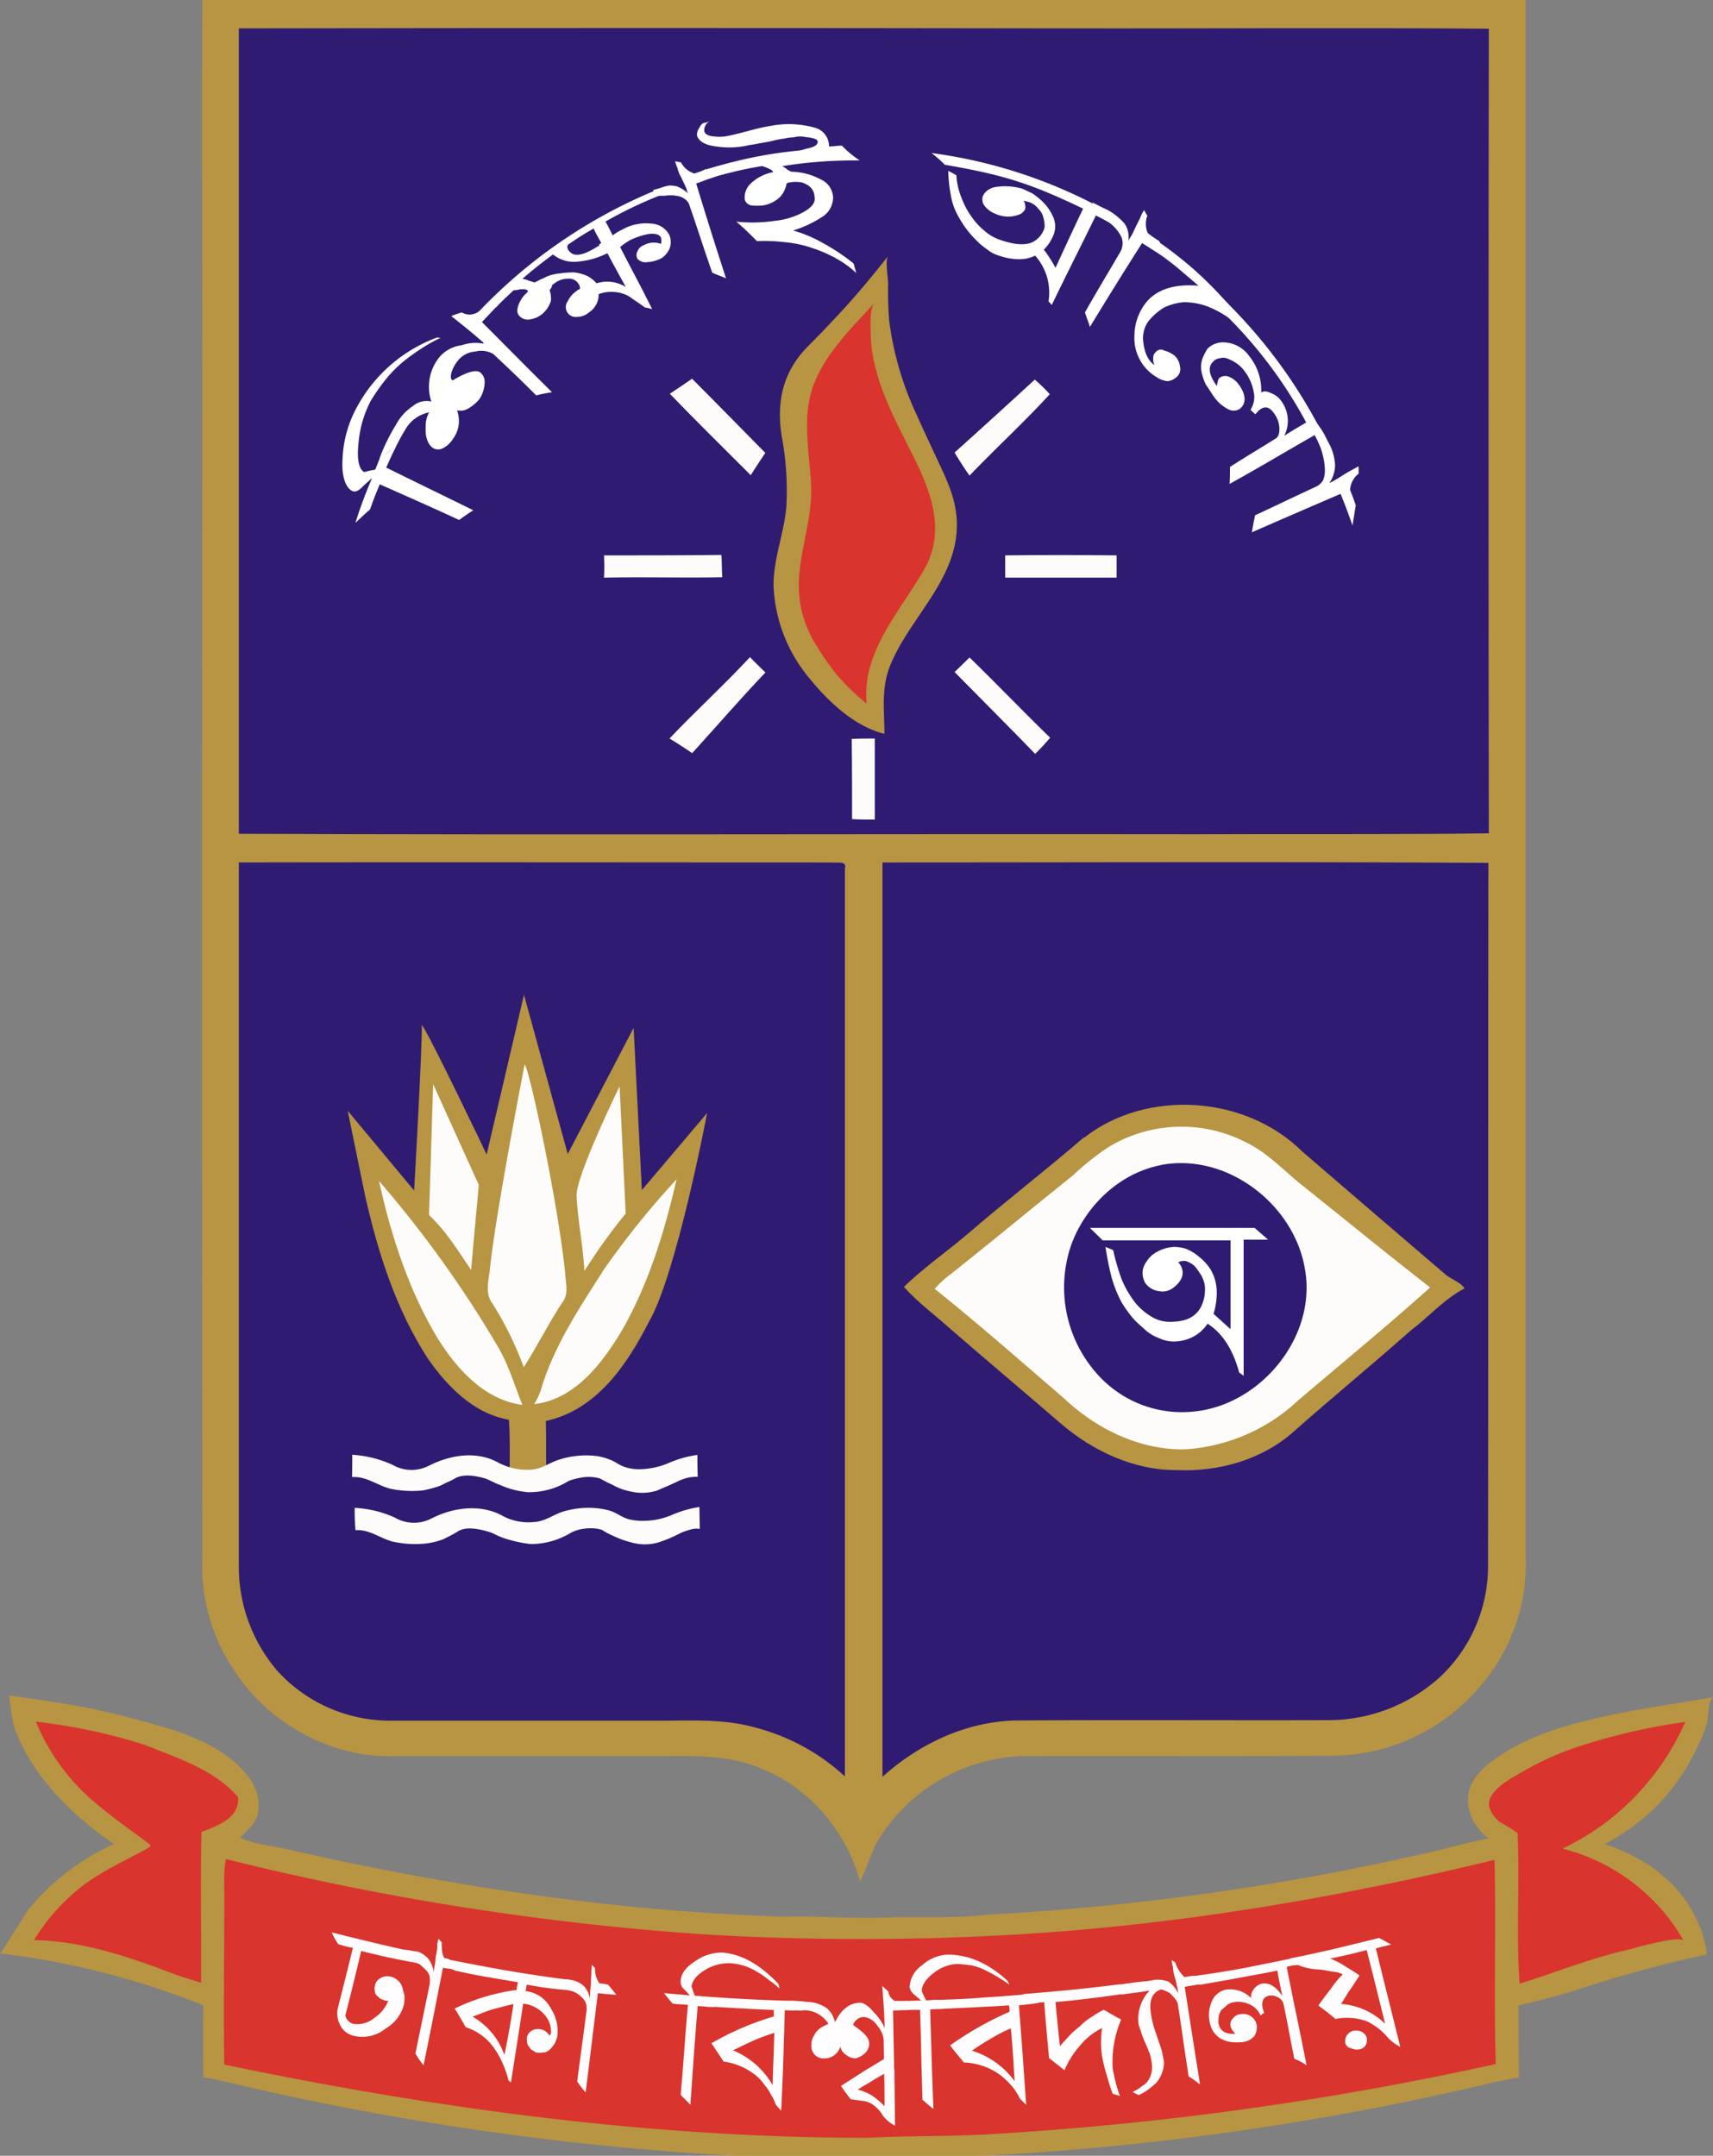 <svg xmlns="http://www.w3.org/2000/svg" width="238.425" height="300"><rect width="100%" height="100%" fill="#808080" stroke="none"/><defs id="defs4"><style id="style2">.cls-1{fill:#b79542}.cls-2{fill:#2f1b72}.cls-3{fill:#fdfcfb}.cls-4{fill:#d9342d}.cls-5{fill:#fff}.cls-6{fill:#fffdfd}</style></defs><path d="M28.171 0h184.18v216.377a25.93 25.93 0 0 1-6.03 17.92 27.178 27.178 0 0 1-21.427 10.04c-14.32.11-28.69 0-43.01.059a24.63 24.63 0 0 0-19.788 11.89c-.9 1.81-1.52 3.72-2.37 5.53-1.97-6.88-6.879-12.91-13.588-15.62-4.247-1.919-9.13-1.86-13.7-1.8H54.721c-8.876.204-17.47-4.68-22.21-12.069a25.768 25.768 0 0 1-4.34-15.39q-.093-83.469 0-166.99c0-16.688-.11-33.318 0-49.947z" class="cls-1" id="path3204" style="fill:#b79542;stroke-width:.849"></path><path d="M33.242 3.95q57.175-.094 114.444 0c19.848.05 39.637-.12 59.536.05q-.085 55.995 0 111.964c-13.589.17-27.229.06-40.869.119-44.376-.06-88.684.11-133.111-.06z" class="cls-2" id="path3206" style="fill:#2f1b72;stroke-width:.849"></path><path d="M171.653 49.667c1.18.56 2.361 1.02 3.49 1.699a14.15 14.15 0 0 1 1.351 2.99c.459 1.24-.56 2.31-1.52 2.76 1.24-1.911-.39-3.66-1.24-5.41-.68.06-1.35.11-2.03.11 0-.67 0-1.41-.051-2.14z" class="cls-2" id="path3226" style="fill:#2f1b72;stroke-width:.849"></path><path d="M93.228 54.797c1.02-.68 2.03-1.35 3.1-2.09 3.397 3.398 6.795 6.88 10.192 10.32-.68 1.02-1.36 2.03-2.03 3.1-3.762-3.771-7.593-7.525-11.262-11.33z" class="cls-3" id="path3228" style="fill:#fdfcfb;stroke-width:.849"></path><path d="M144.025 52.827a22.532 22.532 0 0 1 2.09 2.03c-3.56 3.89-7.5 7.499-11.169 11.33-.73-1.02-1.41-2.09-2.08-3.211q5.656-5.087 11.16-10.15z" class="cls-3" id="path3230" style="fill:#fdfcfb;stroke-width:.849"></path><path d="M84.064 77.287c5.41 0 10.94 0 16.35-.06.059 1.011.059 2.03.11 3.1-5.461.11-10.93-.06-16.46.06a26.957 26.957 0 0 0 0-3.1z" class="cls-3" id="path3234" style="fill:#fdfcfb;stroke-width:.849"></path><path d="M139.906 77.287c5.19-.06 10.32-.06 15.508 0v3.1h-15.508z" class="cls-3" id="path3236" style="fill:#fdfcfb;stroke-width:.849"></path><path d="M104.388 91.445c.68.73 1.41 1.41 2.149 2.14-3.5 3.66-6.795 7.5-10.192 11.22-1.01-.68-2.03-1.351-3.16-2.03 3.619-3.831 7.602-7.44 11.203-11.33z" class="cls-3" id="path3238" style="fill:#fdfcfb;stroke-width:.849"></path><path d="M132.865 93.525c.671-.67 1.41-1.35 2.081-2.03 3.78 3.67 7.44 7.5 11.22 11.169-.672.79-1.351 1.52-2.081 2.25-3.729-3.847-7.5-7.61-11.22-11.389z" class="cls-3" id="path3240" style="fill:#fdfcfb;stroke-width:.849"></path><path d="M118.546 102.834c1.07-.06 2.14-.06 3.21-.06v11.28c-1.07 0-2.14 0-3.159-.06 0-3.72 0-7.44-.051-11.16z" class="cls-3" id="path3242" style="fill:#fdfcfb;stroke-width:.849"></path><path d="M33.242 120.024c27.568-.051 55.086 0 82.654 0 .62.11 2.03-.28 1.699.85v126.333a29.19 29.19 0 0 0-12.46-6.794c-4.739-1.35-9.758-.9-14.659-.96H54.22a21.233 21.233 0 0 1-15.56-6.87 22.218 22.218 0 0 1-5.418-14.66z" class="cls-2" id="path3244" style="fill:#2f1b72;stroke-width:.849"></path><path d="M122.826 120.024c28.079 0 56.267-.11 84.336.06-.05 32.587 0 65.226-.05 97.814a21.114 21.114 0 0 1-6.65 15.448 23.118 23.118 0 0 1-15.11 6.03c-14.659.052-29.377-.059-44.036.052-6.88.17-13.42 3.27-18.49 7.839V120.024z" class="cls-2" id="path3246" style="fill:#2f1b72;stroke-width:.849"></path><path d="m72.93 138.437 6.09 22.158 9.172-17.555 1.146 22.574 9.08-10.718s-4.247 22.464-8.12 29.097c-3.04 5.946-7.27 12.23-14.32 13.75.06 2.37 0 4.63.06 6.99-1.698 0-3.397.06-5.096 0 0-2.42.06-4.73-.11-7.16-4.9-.848-8.57-4.62-11.27-8.492-4.46-6.88-6.94-14.71-8.74-22.66l-2.429-11.847 9.25 11.108s1.12-19.678 1.07-23.058c1.18 1.58 9.02 18.039 9.02 18.039z" class="cls-1" id="path3248" style="fill:#b79542;stroke-width:.849"></path><path d="M73.023 148.102c.765 1.087 4.62 19.22 5.64 29.029.05 1.359.56 2.939-.4 4.12-1.919 2.93-3.49 6.089-5.359 9.019a46.941 46.941 0 0 0-4.39-8.91c-1.02-1.35-.51-3.15-.34-4.62.756-7.61 4.85-28.638 4.85-28.638z" class="cls-3" id="path3250" style="fill:#fdfcfb;stroke-width:.849"></path><path d="m60.284 150.87 6.361 14.031s-.739 7.89-1.07 11.84c-1.81-2.65-3.5-5.47-5.869-7.644.034-.34.578-18.226.578-18.226z" class="cls-3" id="path3252" style="fill:#fdfcfb;stroke-width:.849"></path><path d="m86.238 151.176.85 17.708a79.053 79.053 0 0 0-5.75 8c-.17-3.49-.909-6.879-1.079-10.37-.28-2.513 5.98-15.338 5.98-15.338z" class="cls-3" id="path3254" style="fill:#fdfcfb;stroke-width:.849"></path><path d="M150.845 158.361c8.74-6.879 22.55-5.945 30.448 1.92 6.59 5.69 13.19 11.33 19.788 16.986.85.79 2.14 1.079 2.76 2.03-2.819 1.47-4.96 3.949-7.499 5.868-5.47 4.85-11.109 9.47-16.578 14.32-4.34 3.72-10.26 5.35-15.95 5.096-5.945.05-11.729-2.65-16.18-6.49-5.095-4.39-10.318-8.79-15.448-13.24-2.14-1.92-4.45-3.61-6.37-5.758 2.7-2.65 5.81-4.79 8.74-7.27 5.35-4.62 10.938-8.91 16.29-13.53z" class="cls-1" id="path3256" style="fill:#b79542;stroke-width:.849"></path><path d="M154.225 159.67a19.585 19.585 0 0 1 19.118-.74c3.1 1.47 5.41 4.06 8.06 6.15 5.86 4.68 11.729 9.47 17.649 14.09-6.039 5.418-12.239 10.488-18.38 15.729a25.3 25.3 0 0 1-15.788 6.794c-6.31.11-12.349-2.88-16.859-7.16-5.945-5.096-11.78-10.26-17.928-15.168a12.969 12.969 0 0 1 2.2-2.03c5.749-4.56 11.329-9.19 17.028-13.75a36.936 36.936 0 0 1 4.9-3.916z" class="cls-3" id="path3258" style="fill:#fdfcfb;stroke-width:.849"></path><path d="M161.504 162.14c9.19-1.808 18.6 5.41 20.12 14.439 1.698 9.342-6.03 18.889-15.39 19.848a15.763 15.763 0 0 1-13.079-4.739 18.073 18.073 0 0 1-4.06-18.43c1.98-5.46 6.71-9.97 12.409-11.1z" class="cls-2" id="path3260" style="fill:#2f1b72;stroke-width:.849"></path><path d="M94.188 164.052c-1.699 7.389-3.95 14.778-7.78 21.368-2.76 4.51-6.48 9.343-12.068 9.98a8.867 8.867 0 0 0 .96-2.03c1.808-6.09 5.367-11.39 8.764-16.715a116.678 116.678 0 0 1 10.192-12.629z" class="cls-3" id="path3262" style="fill:#fdfcfb;stroke-width:.849"></path><path d="M52.75 164.34a156.552 156.552 0 0 1 16.409 22.83c1.58 2.59 2.42 5.529 3.55 8.34-5.36-.73-9.13-5.01-11.84-9.342-4-6.659-6.429-14.21-8.119-21.819z" class="cls-3" id="path3264" style="fill:#fdfcfb;stroke-width:.849"></path><path d="M49.37 209.838a15.38 15.38 0 0 1 5.58 1.35 5.291 5.291 0 0 0 5.02.17c2.93-1.52 6.59-2.09 9.69-.569a7.644 7.644 0 0 0 4.68 1.02c1.41-.06 2.599-.96 3.89-1.41a12.323 12.323 0 0 1 4.849-.51 9.495 9.495 0 0 1 1.979.399c1.01.39 1.29.73 2.25 1.07a7.516 7.516 0 0 0 2.37.28 10.005 10.005 0 0 0 3.78-.79 15.364 15.364 0 0 1 3.89-1.13c0 .96.05 2.03.05 3.05a2.87 2.87 0 0 0-1.35.11 8.408 8.408 0 0 0-1.3.45 19.84 19.84 0 0 1-3.04 1.3 6.743 6.743 0 0 1-3.72.05 13.69 13.69 0 0 1-2.548-.9 11.228 11.228 0 0 1-1.699-.9 5.869 5.869 0 0 0-2.14-.17 5.673 5.673 0 0 0-2.09.561 10.701 10.701 0 0 1-5.638 1.605 18.243 18.243 0 0 1-3.814-.85c-1.24-.45-1.18-.62-2.2-.9-.849-.229-2.76-.79-4.06-.059a9.759 9.759 0 0 1-1.07.62l-1.01.51a10.268 10.268 0 0 1-2.599.62 14.192 14.192 0 0 1-3.89-.17c-2.03-.28-3.61-1.86-5.75-1.699a30.303 30.303 0 0 1-.11-3.108z" class="cls-3" id="path3270" style="fill:#fdfcfb;stroke-width:.849"></path><path d="M1.3 235.945s8.569 1.206 11.278 1.8c3.627.79 7.236 1.7 10.778 2.778 4.17 1.308 8.57 3.185 11.253 6.795a6.557 6.557 0 0 1 1.368 4.569c-.213 1.928-1.436 2.607-2.548 3.856 1.817.849 4.246 1.087 6.234 1.537q3.21.722 6.42 1.418 6.43 1.376 12.91 2.548c8.629 1.563 17.309 2.845 26.03 3.788q12.027 1.3 24.13 1.699c4.68-.11 9.418.28 14.098.11 4.68-.17 9.47.17 14.2-.39a359.817 359.817 0 0 0 59.537-8.23c3.499-.73 6.88-1.75 10.43-2.43-.68.137-2.04-1.86-2.336-2.377a5.945 5.945 0 0 1-.722-3.635c.348-2.472 2.548-4.247 4.535-5.538 4.298-2.845 9.13-4.17 14.099-5.308 4.968-1.138 10.302-1.835 15.431-2.752-.849.85-.535 2.76-.9 3.83a30.575 30.575 0 0 1-6.149 10.481 29.377 29.377 0 0 1-8.06 6.149c2.03.62 9.47 3.21 12.8 10.43a15.126 15.126 0 0 1 1.46 4.908 177.573 177.573 0 0 0-18.379 5.011c-1.63.57-6.14 1.699-7.83 2.09 0 3.329 0 6.71.05 10.03-2.36.34-4.62.96-6.93 1.47A394.553 394.553 0 0 1 137.001 300h-34.753a400.142 400.142 0 0 1-71.69-10.506c-.739-.17-1.529-.28-2.26-.4-.05-3.32-.05-6.7 0-10.03a110.987 110.987 0 0 0-18.888-5.698c-3.261-.671-6.48-1.18-9.41-1.52.144 0 3.686-5.784 4.153-6.345a32.843 32.843 0 0 1 11.687-8.875c-5.793-4-11.653-9.665-13.92-16.502a31.11 31.11 0 0 1-.62-4.179z" class="cls-1" id="path3272" style="fill:#b79542;stroke-width:.849"></path><path d="M5.002 239.597a78.985 78.985 0 0 1 15.288 3.27c4.56 1.86 9.52 3.397 12.85 7.22.23 2.93-2.87 4-5.096 4.849-.17 6.99 0 13.92-.06 20.97a55.96 55.96 0 0 1-5.945-2.03c-5.58-2.03-11.33-3.78-17.3-3.89a28.299 28.299 0 0 1 6.871-7.644c3.78-2.82 9.53-5.096 9.342-5.52-.186-.425-6.71-4.63-9.979-8.07a28.995 28.995 0 0 1-5.97-9.155z" class="cls-4" id="path3274" style="fill:#d9342d;stroke-width:.849"></path><path d="M220.19 242.901a84.684 84.684 0 0 1 14.38-3.27 35.543 35.543 0 0 1-6.26 9.589 34.312 34.312 0 0 1-10.769 8 .051.051 0 0 1 .051.06h-.051a26.965 26.965 0 0 1 10.6 5.41 26.651 26.651 0 0 1 6.2 7.389c-.468-.85-7.245 1.138-8.154 1.35-5.036 1.164-9.759 3.109-14.676 4.62-.51-6.93.05-13.979-.289-20.969a25.088 25.088 0 0 0-2.267-1.393 4.043 4.043 0 0 1-1.7-2.344c-.28-2.25 3.339-4 4.884-4.917a41.132 41.132 0 0 1 8.052-3.525z" class="cls-4" id="path3276" style="fill:#d9342d;stroke-width:.849"></path><path d="M31.212 264.805c.06-2.03-.17-4.06.23-6.09a383.325 383.325 0 0 0 65.846 10.43 366.594 366.594 0 0 0 44.478.05c22.388-1.35 44.487-5.095 66.246-10.37.23 9.47-.11 18.94.17 28.41a446.072 446.072 0 0 1-71.257 9.81c-5.419.288-10.77.17-16.188.458-30.1 0-60.097-4.06-89.525-10.192-.11-7.516 0-15.015 0-22.506z" class="cls-4" id="path3278" style="fill:#d9342d;stroke-width:.849"></path><path d="M133.986 285.095a19.755 19.755 0 0 1 4.799-2.99 53.396 53.396 0 0 1 .17 6.71c-1.3-1.631-3.16-2.65-4.969-3.72z" class="cls-4" id="path3288" style="fill:#d9342d;stroke-width:.849"></path><path d="M100.447 284.305c1.58-.62 3.16-2.14 4.9-1.75.12 2.03-.05 4.179.12 6.209-1.58-1.529-3.33-3.05-5.02-4.46z" class="cls-4" id="path3290" style="fill:#d9342d;stroke-width:.849"></path><path d="M112.507 48.147c1.3-1.3 2.65-2.71 4.01-4.17 2.649-2.82 5.01-5.699 7.1-8.349-.45.57 0 3.05 0 3.814a48.928 48.928 0 0 0 .152 5.231 43.824 43.824 0 0 0 3.899 13.224c.917 2.08 1.902 4.136 2.862 6.209 1.333 2.879 2.548 5.333 2.65 8.569.195 7.805-6.32 12.977-9.164 19.653-1.41 3.312-.935 6.336-.91 9.792-4.246-1.027-7.974-4.628-10.633-7.958a21.31 21.31 0 0 1-4.807-12.74c0-3.753 1.478-7.244 1.784-10.938a40.767 40.767 0 0 0-.654-9.801c-.747-4.841.17-8.994 3.711-12.536z" class="cls-1" id="path3224" style="fill:#b79542;stroke-width:.849"></path><path d="m113.238 53.566.187-.467c1.758-4.247 5.231-7.576 8.272-10.931-.671.747-.518 3.202-.51 4.128a20.562 20.562 0 0 0 .637 4.773c1.206 4.892 3.797 9.257 5.945 13.767 2.15 4.51 3.585 9.538.969 14.209-3.287 5.869-8.85 11.627-8.111 18.88a31.9 31.9 0 0 1-4.34-4.247 38.915 38.915 0 0 1-2.548-3.669 15.619 15.619 0 0 1-2.548-9.079c.161-4.569 1.936-8.934 1.699-13.53-.238-4.594-1.317-9.325.348-13.834z" class="cls-4" id="path3224-2" style="fill:#d9342d;stroke-width:.849"></path><path d="M49.03 202.449a16 16 0 0 1 5.58 1.384 5.266 5.266 0 0 0 5.02.17c2.99-1.52 6.599-2.14 9.64-.51a8.536 8.536 0 0 0 4.738 1.02c1.461-.11 2.548-1.02 3.89-1.41a12.213 12.213 0 0 1 4.841-.51 7.27 7.27 0 0 1 1.92.45c1.019.34 1.3.74 2.2 1.07a6.005 6.005 0 0 0 2.369.34 10.76 10.76 0 0 0 3.83-.85 14.77 14.77 0 0 1 4.01-1.129c0 1.011 0 2.03.05 3.04a5.877 5.877 0 0 0-1.35.12 7.576 7.576 0 0 0-1.3.45c-1.01.5-2.37 1.07-3.04 1.35a6.947 6.947 0 0 1-3.72.11 8.493 8.493 0 0 1-2.548-.96c-.79-.33-1.3-.67-1.699-.848a5.758 5.758 0 0 0-2.14-.17 9.877 9.877 0 0 0-2.149.51 10.362 10.362 0 0 1-5.69 1.58 11.984 11.984 0 0 1-3.78-.96c-1.18-.45-1.18-.57-2.2-.96-.849-.23-2.76-.73-4.059-.06a9.274 9.274 0 0 1-1.121.57c-.06 0-.569.28-1.02.5a15.228 15.228 0 0 1-2.547.68 15.135 15.135 0 0 1-4.009-.17c-2.03-.34-3.6-1.86-5.75-1.699.034-1.078.034-2.097.034-3.108z" class="cls-3" id="path3270-2" style="fill:#fdfcfb;stroke-width:.849"></path><path id="path39" d="M176.494 172.51h-3.397v18.949l-.62-.459c-.85-3.1-2.25-5.41-4.4-6.794a5.453 5.453 0 0 1-1.97 1.8 5.886 5.886 0 0 1-2.88.68 4.765 4.765 0 0 1-1.86-.45 5.945 5.945 0 0 1-1.859-1.07c-.56-.51-1.18-1.02-1.8-1.7a18.048 18.048 0 0 1-1.58-2.199 17.36 17.36 0 0 1-1.41-3.499 42.465 42.465 0 0 1-.85-4.247l1.07.45a30.753 30.753 0 0 0 1.181 4.06 14.107 14.107 0 0 0 1.81 3.151 8.374 8.374 0 0 0 2.31 2.03 4.824 4.824 0 0 0 2.547.739c2.149 0 3.44-.57 4.247-1.86a5.164 5.164 0 0 0 .68-2.65 2.854 2.854 0 0 0-.111-.96 4.026 4.026 0 0 0-.68-1.41 6.25 6.25 0 0 0-.73-.96 3.72 3.72 0 0 0-1.13-.62 1.826 1.826 0 0 0-1.07.17 2.183 2.183 0 0 1 .62 1.41 2.021 2.021 0 0 1-.34 1.13 3.78 3.78 0 0 1-.9.951 2.438 2.438 0 0 1-2.14.51 2.692 2.692 0 0 1-1.868-1.18 2.896 2.896 0 0 1-.332-1.36 2.454 2.454 0 0 1 .45-1.4 4.4 4.4 0 0 1 .96-1.13 5.512 5.512 0 0 1 3.04-1.07 6.794 6.794 0 0 1 1.47.22 6.523 6.523 0 0 1 1.91 1.13 7.253 7.253 0 0 1 1.64 1.8 6.327 6.327 0 0 1 .85 3.398 9.478 9.478 0 0 1-.45 2.76l2.369 2.14v-12.349h-17.776l-1.8-1.74h22.93z" class="cls-5" style="fill:#fff;stroke-width:.849"></path><path id="path41" d="M50.27 271.506c-.849 3.61-1.3 5.418-2.2 8.968a1.52 1.52 0 0 0 1.173 1.181 3.644 3.644 0 0 0 2.87-.85 5.02 5.02 0 0 0 1.92-2.369 1.885 1.885 0 0 1-.51-.06 5.529 5.529 0 0 1-.56-.22 3.5 3.5 0 0 1-.51-.45.85.85 0 0 1-.28-.62 1.316 1.316 0 0 1 0-.68 1.486 1.486 0 0 1 .79-1.13 1.885 1.885 0 0 1 1.35-.22 2.268 2.268 0 0 1 1.699 1.52c.06.34.17.68.288 1.13a7.474 7.474 0 0 1-.059 1.18 5.41 5.41 0 0 1-2.548 3.397 5.096 5.096 0 0 1-4.246 1.07 2.837 2.837 0 0 1-1.97-1.29 3.66 3.66 0 0 1-.51-2.37c.849-3.44 1.299-5.096 2.148-8.629a15.347 15.347 0 0 1-2.03-.501 9.674 9.674 0 0 1-.908-1.64c4.739 1.181 7.108 1.75 11.89 2.82.45.68.68.9 1.13 1.631-3.686-.628-5.487-1.019-8.927-1.868z" class="cls-6" style="fill:#fffdfd;stroke-width:.849"></path><path id="path43" d="M61.66 273.824c-1.07 5.41-1.58 8.111-2.71 13.59a14.591 14.591 0 0 1-1.13-1.631c.79-3.89 1.19-5.75 1.98-9.64a3.711 3.711 0 0 0 0-1.07 1.826 1.826 0 0 0-.51-.909c-.28-.28-.51-.5-.85-.79a6.132 6.132 0 0 0-1.129-.45 15.415 15.415 0 0 1-1.07-1.63 6.48 6.48 0 0 0 .79.11 5.393 5.393 0 0 0 1.07.17 3.397 3.397 0 0 1 1.46.96 3.525 3.525 0 0 1 .79 1.919c.06-.23.06-.57.17-1.02.11-.45.06-.849.17-1.35a6.064 6.064 0 0 0 .17-1.359 3.007 3.007 0 0 1 .17-.9 2.106 2.106 0 0 1 .45.51 9.928 9.928 0 0 0 .06 1.24 3.219 3.219 0 0 0 .28.9c.11 0 .17.06.28.06.11 0 .23.059.34.059.17.28.34.56.51.9l.33.671a4.586 4.586 0 0 0-.95-.22 3.066 3.066 0 0 1-.671-.12z" class="cls-6" style="fill:#fffdfd;stroke-width:.849"></path><path id="path45" d="M73.329 276.185c-.11.45-.11.57-.17.91a4.459 4.459 0 0 1 3.55 2.48 5.724 5.724 0 0 1 .85 3.889 5.554 5.554 0 0 1-.34.9 6.667 6.667 0 0 1-.62.79 1.767 1.767 0 0 1-.73.45 5.206 5.206 0 0 1-.96.06.892.892 0 0 1-.68-.289.781.781 0 0 1-.51-.45 1.121 1.121 0 0 1-.33-.56 2.828 2.828 0 0 1-.06-.68 1.316 1.316 0 0 1 .56-1.01 1.699 1.699 0 0 1 1.3-.281 1.588 1.588 0 0 1 .79.331c.17.17.45.34.51.62.05-.05.05-.17.17-.28a3.338 3.338 0 0 0-.79-2.59 4.484 4.484 0 0 0-3.05-1.64c-.67 4.4-1.01 6.54-1.698 10.94a.289.289 0 0 1-.221-.17.297.297 0 0 1-.17-.28 14.982 14.982 0 0 0-.85-2.37 11.89 11.89 0 0 0-1.18-2.03 7.644 7.644 0 0 0-3.89-2.82c-.569-1.01-.908-1.63-1.528-2.59a28.197 28.197 0 0 1 8.629-2.59 6.565 6.565 0 0 1 .17-1.07c-3.55-.62-5.36-.85-8.8-1.64-.22-.34-.5-.68-.73-1.01a3.244 3.244 0 0 0-.39-.57c2.82.57 5.69 1.13 8.68 1.64 2.99.51 5.69.9 8.4 1.24.509.56.789.9 1.299 1.52a48.41 48.41 0 0 1-7.211-.85zm-1.86 2.71c-.85.17-1.809.45-2.71.68-.9.229-1.86.67-2.989 1.07a9.86 9.86 0 0 1 4.4 5.24h.059c.56-2.76.79-4.111 1.24-6.99z" class="cls-6" style="fill:#fffdfd;stroke-width:.849"></path><path id="path47" d="m83.215 277.375-1.699 13.81a13.156 13.156 0 0 1-1.18-1.521c.5-3.89.79-5.86 1.29-9.759a3.227 3.227 0 0 0-.05-1.07 2.123 2.123 0 0 0-.62-.9 3.185 3.185 0 0 0-.909-.67 3.057 3.057 0 0 0-1.01-.29l-.17-.849-.17-.68a2.616 2.616 0 0 1 .62.06 3.55 3.55 0 0 1 1.919.85 2.981 2.981 0 0 1 .85 1.86c0-.28.059-.62.059-1.011 0-.391.11-.85.11-1.41 0-.56.06-1.02.06-1.35 0-.332.06-.68.06-1.02a3.21 3.21 0 0 0 .45.45 3.312 3.312 0 0 0 .62 2.14 7.015 7.015 0 0 1 1.18.17c.51.57.68.85 1.189 1.41-1.045-.05-1.546-.11-2.6-.22z" class="cls-6" style="fill:#fffdfd;stroke-width:.849"></path><path id="path49" d="M108.507 276.755a10.421 10.421 0 0 0-1.47-1.19 10.192 10.192 0 0 0-1.698-1.18 7.966 7.966 0 0 0-1.86-.85 8.051 8.051 0 0 0-2.03-.33 6.327 6.327 0 0 0-3.159.849c-1.18.68-1.92 1.469-2.03 2.37a11.228 11.228 0 0 0 .45 1.299l.34.05a5.096 5.096 0 0 0 .586.052 3.728 3.728 0 0 1 1.835 1.469h-.841l-.73-.076-.79-.051c-.46 5.52-.629 8.28-1.02 13.75-.51-.56-.849-.85-1.35-1.41.45-5.02.56-7.55 1.01-12.51-.849-.06-1.29-.06-2.14-.17-.51-.62-.73-.85-1.18-1.47 1.46.17 2.191.17 3.6.34-.33-.34-.5-.56-.848-.9a1.342 1.342 0 0 1-.45-1.07c.05-1.13.79-2.03 2.14-2.88a6.404 6.404 0 0 1 3.55-1.129c2.76.17 5.41 1.699 7.95 4.4a3.601 3.601 0 0 0 .135.637z" class="cls-6" style="fill:#fffdfd;stroke-width:.849"></path><path id="path51" d="M109.23 279.744c-.162 5.58-.222 8.4-.502 13.98a10.667 10.667 0 0 1-.79-.9 1.622 1.622 0 0 0-.17-.45 3.185 3.185 0 0 0-.45-.85 5.487 5.487 0 0 0-.85-1.3 7.372 7.372 0 0 0-1.01-1.189 9.13 9.13 0 0 0-4.739-2.14l-1.699-2.548a39.408 39.408 0 0 1 8.68-3.728v-.9c-3.72-.17-5.69-.28-9.342-.51-.501-.62-.79-.85-1.29-1.46 1.613.135 3.26.246 4.934.347q4.458.264 8.68.357l.492.57c.212.254.416.509.603.755h-1.087c-.51.017-.994 0-1.46-.034zm-1.462 3.16a27.798 27.798 0 0 0-2.76 1.01c-.909.4-1.92.909-2.99 1.41a11.423 11.423 0 0 1 5.521 4.85c.06-2.871.17-4.4.23-7.27z" class="cls-6" style="fill:#fffdfd;stroke-width:.849"></path><path id="path53" d="M124.296 279.795c.11 5.58.17 8.4.22 13.98a15.787 15.787 0 0 1-.738-.654 35.781 35.781 0 0 1-.671-.654c0-1.393 0-2.786-.043-4.17l-.068-4.111v-.272a3.559 3.559 0 0 0-.9-2.03 2.548 2.548 0 0 0-1.809-1.189 1.486 1.486 0 0 0-1.01.34c-.34.28-.51.51-.51.79 1.47 1.019 2.2 1.75 2.2 2.48a1.758 1.758 0 0 1-.51 1.359 2.99 2.99 0 0 1-1.35.781 2.098 2.098 0 0 1-1.3-.45 1.843 1.843 0 0 1-.85-1.18 2.285 2.285 0 0 1-2.31 1.639 1.63 1.63 0 0 1-1.299-.57 1.775 1.775 0 0 1-.407-1.367 2.208 2.208 0 0 1 .17-.9 6.616 6.616 0 0 1 .5-.85 3.117 3.117 0 0 1 .79-.679c.34-.17.62-.331.91-.45a4.102 4.102 0 0 0-2.32-1.741 3.805 3.805 0 0 0-1.698-.085l-.578-.594c-.246-.264-.5-.519-.755-.773a16.561 16.561 0 0 1 2.412.144 4.909 4.909 0 0 1 2.666.85 3.33 3.33 0 0 1 .56.585 3.508 3.508 0 0 1 .62 1.393c.85-1.75 2.03-2.709 3.5-2.709.51 0 1.18.45 1.92 1.35a6.794 6.794 0 0 1 1.494 2.166c-.06-2.37-.17-3.559-.34-5.869.34.34.51.45.85.79a1.699 1.699 0 0 0 .9 1.3 1.605 1.605 0 0 0 .994.093 8.425 8.425 0 0 0 .662 1.18l-1.138.052zm.28 16.01a4.425 4.425 0 0 1-1.699-1.41 4.875 4.875 0 0 0-1.41-1.52 3.057 3.057 0 0 0-1.358-.51c-.56-.051-1.07-.162-1.699-.221-.62-.79-.85-1.13-1.359-1.86l3.16-2.03 2.879-1.75 1.393 1.478zm-1.52-7.211c-.45.28-.909.5-1.529.9-.62.4-1.35.79-2.14 1.3a7.245 7.245 0 0 1 1.92.79 10.132 10.132 0 0 1 1.8 1.52c.025-1.792.025-2.642-.051-4.51z" class="cls-6" style="fill:#fffdfd;stroke-width:.849"></path><path id="path55" d="M140.475 276.185c-.45-.33-.96-.67-1.52-1.01-.56-.34-1.19-.68-1.869-1.02a8.434 8.434 0 0 0-1.97-.67c-.68-.06-1.35-.17-2.03-.17a5.699 5.699 0 0 0-3.04 1.18c-1.07.79-1.75 1.699-1.75 2.6a12.74 12.74 0 0 0 .62 1.29l.85-.06h.849a1.571 1.571 0 0 0 .068.391 1.29 1.29 0 0 0 .144.306.85.85 0 0 0 .11.331 1.13 1.13 0 0 0 .179.23h-.57l-1.078.05c.17 5.53.23 8.29.45 13.87-.62-.51-.951-.79-1.52-1.291-.17-5.02-.17-7.559-.34-12.519-.85 0-1.29 0-2.14.06a15.287 15.287 0 0 1-1.35-1.3c1.46 0 2.2 0 3.66-.06-.45-.339-.62-.5-1.01-.849a1.699 1.699 0 0 1-.62-1.019 3.932 3.932 0 0 1 1.749-3.04 5.741 5.741 0 0 1 3.397-1.47c2.82-.05 5.58 1.02 8.4 3.55a1.699 1.699 0 0 1 .331.62z" class="cls-6" style="fill:#fffdfd;stroke-width:.849"></path><path id="path57" d="M141.817 279.065c.45 5.58.62 8.4 1.02 13.869l-.85-.85a1.877 1.877 0 0 1-.23-.45l-.5-.79a10.659 10.659 0 0 0-2.2-2.2 9.249 9.249 0 0 0-4.91-1.63c-.73-.9-1.18-1.41-1.91-2.37a45.438 45.438 0 0 1 8.28-4.68 2.098 2.098 0 0 0-.11-.9c-1.24.111-2.48.17-3.72.221-1.92.12-3.83.17-5.69.29-.17-.17-.4-.34-.57-.51a9.869 9.869 0 0 1-.73-.73c2.03-.06 4.17-.12 6.37-.29 2.2-.17 4.4-.28 6.48-.5a9.122 9.122 0 0 1 1.64.9c.17.11.28.22.39.28-1.061.17-1.681.23-2.76.34zm-1.13 3.21a20.095 20.095 0 0 0-2.65 1.359c-.9.501-1.86 1.121-2.76 1.741a11.627 11.627 0 0 1 5.945 4.246c-.186-2.947-.254-4.467-.526-7.346z" class="cls-6" style="fill:#fffdfd;stroke-width:.849"></path><path id="path59" d="M146.913 278.615c.23 2.48.34 3.72.62 6.14.458-.56.96-1.07 1.47-1.63.509-.561 1.07-.9 1.579-1.41.51-.51 1.07-.85 1.58-1.181a13.037 13.037 0 0 1 1.46-.85c1.02.561 1.41.85 2.43 1.351a15.211 15.211 0 0 0-1.19 6.71 20.96 20.96 0 0 0 1.02 3.949c-.45-.17-.62-.17-1.02-.34-.45-1.18-.73-2.26-1.01-3.21a16.774 16.774 0 0 1-.51-2.37 12.493 12.493 0 0 1 .06-3.55 9.19 9.19 0 0 0-3.1 2.48 11.975 11.975 0 0 0-2.14 3.397l-2.15-1.698c-.28-3.151-.45-4.672-.67-7.78a11.253 11.253 0 0 1-1.41.06c-.62-.51-.96-.79-1.53-1.181 5.42-.45 8.01-.68 13.42-1.359.569.45.9.68 1.52 1.19-4.127.602-6.183.882-10.43 1.282z" class="cls-6" style="fill:#fffdfd;stroke-width:.849"></path><path id="path61" d="M161.869 276.78c-1.29.289-1.86 1.3-1.75 2.82a13.903 13.903 0 0 0 .85 3.558c.23.782.51 1.461.68 2.03.17.57.22 1.121.339 1.52a3.61 3.61 0 0 1-.17 1.52 4.977 4.977 0 0 1-.79 1.52 11.372 11.372 0 0 1-1.189 1.02 6.99 6.99 0 0 1-1.35.79 6.845 6.845 0 0 1-.85-.45 5.36 5.36 0 0 0 1.3-.79 2.616 2.616 0 0 0 1.02-1.02 3.55 3.55 0 0 0 .33-2.31 10.039 10.039 0 0 0-.22-1.07c-.17-.45-.34-.9-.62-1.52-.51-1.078-.73-2.03-.96-2.599a5.699 5.699 0 0 1 1.52-4.79c-.9.17-1.8.28-2.7.391l-1.24.17c-.29-.221-.57-.45-.91-.671-.34-.22-.5-.34-.73-.51 1.13-.17 2.26-.34 3.5-.51.9-.11 1.8-.17 2.65-.28a3.176 3.176 0 0 1 1.52.4 2.548 2.548 0 0 1 .73.56c-.45.11-.629.11-.96.221z" class="cls-6" style="fill:#fffdfd;stroke-width:.849"></path><path id="path63" d="M164.893 276.491c.34 2.157.721 4.637 1.061 6.795l1.07 6.794a18.167 18.167 0 0 0-1.58-1.13c-.62-3.89-.849-5.86-1.46-9.75a1.699 1.699 0 0 0-.45-1.07 9.597 9.597 0 0 0-.74-.79 7.075 7.075 0 0 0-1.01-.45 3.924 3.924 0 0 0-1.18 0c-.57-.45-.91-.679-1.53-1.13a6.845 6.845 0 0 0 1.53-.228 4.357 4.357 0 0 1 2.02.229 4.051 4.051 0 0 1 1.36 1.63 4.799 4.799 0 0 0-.17-1.01c-.11-.45-.17-.85-.34-1.35-.17-.502-.17-.91-.23-1.36a3.108 3.108 0 0 1-.16-.9 4.247 4.247 0 0 1 .5.34 4.799 4.799 0 0 0 1.275 2.03l.62-.11.654-.094.424.323c.4.289.79.543 1.164.773l-1.087.161z" class="cls-6" style="fill:#fffdfd;stroke-width:.849"></path><path id="path65" d="M179.093 273.706c1.07 5.528 1.699 8.23 2.76 13.699a8.17 8.17 0 0 0-1.698-.9c-.62-2.99-.85-4.51-1.47-7.44a1.444 1.444 0 0 0-.73-1.07 1.91 1.91 0 0 0-1.317-.272c-.738.17-1.07.67-.908 1.63 0 .17.17.51.229.79a1.367 1.367 0 0 0-.51.34 2.93 2.93 0 0 0-1.46-1.52 3.737 3.737 0 0 0-2.2-.34 2.038 2.038 0 0 0-.9.34c-.23.17-.51.45-.79.67-.28.221-.34.62-.45.85a5.818 5.818 0 0 0-.06 1.01c.17 1.07.9 1.64 2.37 1.53a2.166 2.166 0 0 1-.68-1.02 1.147 1.147 0 0 1 .34-1.13 1.359 1.359 0 0 1 1.01-.56 1.902 1.902 0 0 1 2.31 1.656 2.404 2.404 0 0 1-.339 1.36 2.548 2.548 0 0 1-1.58.848 8.009 8.009 0 0 1-1.698 0 4.501 4.501 0 0 1-1.478-.51 3.5 3.5 0 0 1-1.01-1.018 4.017 4.017 0 0 1-.51-1.52 4.535 4.535 0 0 1 .34-2.59 2.658 2.658 0 0 1 2.03-1.666 4.085 4.085 0 0 1 3.439 1.181 1.699 1.699 0 0 1 .331-1.18 2.09 2.09 0 0 1 1.02-.79c1.07-.28 2.14.34 2.989 1.698-.28-1.46-.45-2.14-.68-3.55-1.919.4-3.89.73-5.945 1.13l-4.85.849a4.323 4.323 0 0 1-.62-.501 2.956 2.956 0 0 1-.509-.68c3.44-.45 5.869-.9 7.449-1.18l6.14-1.24c.06 0 .51-.119.57-.119.28.17.5.34.79.51.288.17.5.34.78.51a6.242 6.242 0 0 0-2.505.195z" class="cls-6" style="fill:#fffdfd;stroke-width:.849"></path><path id="path67" d="M191.501 271.15c1.36 5.528 2.03 8.178 3.398 13.707a6.506 6.506 0 0 1-2.03-1.64 8.748 8.748 0 0 0-2.6-1.919 8.034 8.034 0 0 0-4.39-.33c-.909-.79-1.41-1.13-2.37-1.87.56-.849 1.18-1.63 1.75-2.36a12.281 12.281 0 0 1 1.63-1.98 3.066 3.066 0 0 0-1.129-.34c-.501-.05-1.18-.22-2.03-.33-1.91-.06-3.397-.57-4.246-1.529 5.01-1.01 7.44-1.63 12.459-2.87.67.339 1.01.56 1.699.9-.782.229-1.181.28-2.14.56zm-4.246 13.027a1.198 1.198 0 0 1 .28-1.019 1.35 1.35 0 0 1 .9-.56 1.826 1.826 0 0 1 1.13.17 1.478 1.478 0 0 1 .68.849 1.699 1.699 0 0 1-.17 1.02 1.29 1.29 0 0 1-.9.56 1.826 1.826 0 0 1-1.13-.17.943.943 0 0 1-.824-.85zm2.972-12.799c-2.03.51-3.1.79-5.096 1.181a10.056 10.056 0 0 1 1.75.85c.68.45 1.52.9 2.37 1.52-.45.569-.85 1.299-1.3 1.919-.45.62-.85 1.35-1.29 2.03a9.767 9.767 0 0 1 6.08 2.71h.034c-.985-4.01-1.495-6.04-2.548-10.21z" class="cls-6" style="fill:#fffdfd;stroke-width:.849"></path><path id="path69" d="M61.32 47.018a20.222 20.222 0 0 0-2.37 1.299 29.513 29.513 0 0 0-2.7 1.91 17.097 17.097 0 0 0-2.48 2.48 27.475 27.475 0 0 0-2.15 3.05 15.237 15.237 0 0 0-1.698 5.69c-.289 2.37 0 3.84.782 4.247a13.453 13.453 0 0 1 1.528-.34l.34-.85a5.894 5.894 0 0 1 .39-.9c.34-.229.731-.45 1.13-.738.4-.29.73-.561 1.07-.79l-.34.68c-.39.789-.73 1.579-1.07 2.31 4.79 2.369 7.27 3.55 12.12 5.944-.79.51-1.18.79-1.97 1.35-4.4-2.03-6.71-3.04-11.041-4.96-.57 1.351-.85 2.03-1.36 3.5-.848.73-1.18 1.07-2.029 1.86a59.706 59.706 0 0 1 2.319-6.234c-.56.51-.85.73-1.41 1.291-.56.56-1.01.68-1.35.51-.9-.45-1.52-1.97-1.351-4.51a16.205 16.205 0 0 1 1.699-6.59 20.918 20.918 0 0 1 11.27-10.192c.28-.128.331-.017.67-.017z" class="cls-5" style="fill:#fff;stroke-width:.849"></path><path id="path71" d="M67.078 44.818c3.89 3.89 5.81 5.869 9.75 9.758-.85.162-1.35.221-2.191.45a208.772 208.772 0 0 0-5.988-5.766 3.312 3.312 0 0 0-2.48-.34 3.397 3.397 0 0 0-2.59 1.47 4.892 4.892 0 0 0-.747 1.477c-.17.62-.06.96.17 1.07 2.14-1.3 3.397-1.52 3.89-1.07a1.699 1.699 0 0 1 .56 1.47 4.476 4.476 0 0 1-.68 2.14 5.453 5.453 0 0 1-1.46 1.29 2.191 2.191 0 0 1-1.7.34 4.179 4.179 0 0 1-.509 3.89 3.618 3.618 0 0 1-1.41 1.359 1.41 1.41 0 0 1-1.41 0 1.945 1.945 0 0 1-.679-.79 3.754 3.754 0 0 1-.34-1.189 13.963 13.963 0 0 1 0-1.46 3.907 3.907 0 0 1 .46-1.53 4.884 4.884 0 0 0-3.33 2.43c-.824 1.333-1.164 2.182-1.334 2.37-.34.22-.73.5-1.13.789-.398.289-.73.56-1.12.85a26.405 26.405 0 0 1 2.31-4.731 7.117 7.117 0 0 1 2.37-2.6 2.939 2.939 0 0 1 2.547-.62 6.548 6.548 0 0 1 1.19-6.259 4.858 4.858 0 0 1 3.04-1.57 5.758 5.758 0 0 1 2.99-.23l.059-.11c-1.75-1.53-2.599-2.2-4.51-3.72a14.226 14.226 0 0 1 1.46-.51 2.166 2.166 0 0 0 2.43-.17 8.816 8.816 0 0 1 1.52-.73 5.64 5.64 0 0 1 1.24-.29c-.866.952-1.367 1.462-2.378 2.532z" class="cls-5" style="fill:#fff;stroke-width:.849"></path><path id="path73" d="M92.948 26.779a57.464 57.464 0 0 0-8.68 4.06c.45.73.62 1.18 1.01 1.919a6.854 6.854 0 0 1 1.3-.79 6.676 6.676 0 0 1 4.06-.85 2.956 2.956 0 0 1 2.548 1.64 2.599 2.599 0 0 1 0 1.86 3.024 3.024 0 0 1-1.18 1.35 4.9 4.9 0 0 1-1.92.51 1.512 1.512 0 0 1-1.35-.45 1.045 1.045 0 0 1 0-1.07 1.478 1.478 0 0 1 .9-.85 2.888 2.888 0 0 1 2.37-.17 2.03 2.03 0 0 0 0-.85c-.17-.45-.85-.67-1.86-.5a10.489 10.489 0 0 0-2.37.79 8.034 8.034 0 0 0-1.461 1.01c1.74 3.398 2.7 5.096 4.45 8.63a7.975 7.975 0 0 0-1.01-.23c-.68-.51-1.19-.85-1.7-1.18a4.289 4.289 0 0 0-1.01-.62 5.266 5.266 0 0 0-3.72-.06 2.947 2.947 0 0 1-1.35 2.548 2.497 2.497 0 0 1-1.64.62 1.376 1.376 0 0 1-1.299-2.2 3.762 3.762 0 0 1 1.699-1.698 1.215 1.215 0 0 0-.23-.73 1.546 1.546 0 0 0-1.469-.68 3.007 3.007 0 0 0-1.91.68.56.56 0 0 0-.34.45c-.06.22-.34.45-.28.5a3.474 3.474 0 0 1 .17 1.47 3.983 3.983 0 0 1-1.02 1.639 3.312 3.312 0 0 1-1.783.9 1.605 1.605 0 0 1-1.631-.51c-.45-.509-.23-1.469.45-2.48a5.945 5.945 0 0 1 .79-.849c0-.05 0-.05-.06-.17-.059-.118-.17-.05-.34-.16h-.56c-.28 0-.45.11-.68.11-.229 0-.45.05-.5.17-.91.849-1.41 1.29-2.26 2.199a17.198 17.198 0 0 0-2.48.671 71.732 71.732 0 0 1 24.359-16.8 3.584 3.584 0 0 1 1.987.17zm-5.86 13.138c-1.02-1.86-1.529-2.768-2.548-4.68a11.347 11.347 0 0 1-4.247 1.181 4.586 4.586 0 0 1-3.329-1.01c-1.699 1.29-2.548 1.91-4.247 3.397a3.762 3.762 0 0 1 .68.17c.22.11.56.17 1.01.34.28-.17.51-.23.68-.34.17-.11.34-.17.501-.23a5.529 5.529 0 0 1 2.149-.67 13.988 13.988 0 0 1 2.14-.17 5.945 5.945 0 0 1 1.86.5 4.544 4.544 0 0 1 1.3 1.02 4.892 4.892 0 0 1 4.06.51zm-3.397-6.09c-.45-.848-.68-1.188-1.07-2.029-1.47.85-2.15 1.29-3.398 2.14-.289.17-.34.45-.119.85.68 1.01 1.86.849 3.84-.34a1.189 1.189 0 0 1 .45-.23c-.086-.17.084-.246.254-.39z" class="cls-5" style="fill:#fff;stroke-width:.849"></path><path id="path75" d="M96.897 25.539c1.605 5.24 2.455 7.95 4.153 13.19-.79-.34-1.189-.45-1.92-.79-1.299-3.72-1.86-5.58-3.159-9.343a1.588 1.588 0 0 0-.67-.9 2.336 2.336 0 0 0-1.19-.45 2.998 2.998 0 0 0-.73-.06 4.085 4.085 0 0 0-.85.06h-.78a.943.943 0 0 1-.68-.4 2.548 2.548 0 0 1-.17-.39c.56-.17.96-.28 1.3-.4a5.826 5.826 0 0 1 .62-.17 1.834 1.834 0 0 1 .79-.05 4.51 4.51 0 0 1 .62.11 4.663 4.663 0 0 1 1.52.96c-.11-.23-.17-.62-.34-.96-.17-.34-.34-.73-.62-1.3a4.722 4.722 0 0 1-.51-1.29c-.17-.34-.22-.68-.34-.9a4.247 4.247 0 0 1 .85.161 3.15 3.15 0 0 0 1.86 1.529l.51-.17a6.743 6.743 0 0 0 1.07-.45c.28.11.62.22 1.01.331a8.96 8.96 0 0 0 1.64.34c-.85.229-1.64.51-2.48.79-.553.212-1.003.382-1.504.552z" class="cls-5" style="fill:#fff;stroke-width:.849"></path><path id="path77" d="M119.667 22.328a63.035 63.035 0 0 0-10.77.79c.17.161.46.22.63.45a5.767 5.767 0 0 0 .62.331 8.986 8.986 0 0 1 4.11 1.08 2.87 2.87 0 0 1 1.699 2.547 3.236 3.236 0 0 1-1.699 2.769 15.78 15.78 0 0 1-3.864 1.783 18.413 18.413 0 0 1 4.06 1.699 28.146 28.146 0 0 1 4.34 2.879c.17.501.229.85.398 1.35a13.657 13.657 0 0 0-2.598-1.919 18.421 18.421 0 0 0-3.398-1.52 15.916 15.916 0 0 0-3.83-.85 24.137 24.137 0 0 0-4.009-.161c-1.07-1.079-1.698-1.699-2.87-2.71a21.453 21.453 0 0 0 5.35-.11 10.812 10.812 0 0 0 3.61-1.019c1.47-.73 2.14-1.52 1.92-2.37a1.91 1.91 0 0 0-.85-1.52 3.601 3.601 0 0 0-.96-.45 6.064 6.064 0 0 0-1.07-.06c-.17 0-.331.06-.501.06-.17 0-.45.11-.51.17a3.635 3.635 0 0 1-.9 1.86 4.459 4.459 0 0 1-2.37 1.18 7.55 7.55 0 0 1-1.639 0 1.189 1.189 0 0 1-.9-.78 2.641 2.641 0 0 1 .892-2.328 6.073 6.073 0 0 1 3.049-1.52c0-.22-.51-.51-1.52-.85-1.36.221-2.77.502-4.179.85-.39.11-.73.17-1.121.28a2.667 2.667 0 0 1-1.699 0 2.123 2.123 0 0 1-.95-.62c1.63-.5 3.49-1.01 5.469-1.46a59.774 59.774 0 0 1 7.44-1.19 4.247 4.247 0 0 0 .849-.17 8.536 8.536 0 0 1 .85-.22c.79-.23 1.07-.51 1.07-.85 0-.34-.51-.5-1.351-.62-.23 0-.62-.11-.96-.11a3.21 3.21 0 0 0-1.019.11 6.981 6.981 0 0 0-1.29.17 13.86 13.86 0 0 0-1.75.34c-.68.17-1.3.23-1.81.34-.509.11-.9.17-1.29.22a12.086 12.086 0 0 1-4.46.23c-1.63-.17-2.59-.68-2.87-1.52a1.486 1.486 0 0 1 .28-1.02c.23-.51.51-.79.85-.79a.357.357 0 0 0 .22-.05c.06 0 .17-.12.34-.12a1.435 1.435 0 0 0-.68 1.36c.12.45.62.67 1.47.73a6.115 6.115 0 0 0 2.2-.17c.34-.06.96-.22 1.86-.45.9-.23 2.2-.62 3.66-.85a13.292 13.292 0 0 1 6.15.23 2.65 2.65 0 0 1 2.02 2.624c.68 0 1.011-.11 1.801-.11a13.589 13.589 0 0 0 2.48 2.055z" class="cls-5" style="fill:#fff;stroke-width:.849"></path><path id="path79" d="M155.924 31.849c-1.359-.781-2.03-1.18-3.397-1.86-2.42 4.968-3.72 7.448-6.14 12.46a3.992 3.992 0 0 0-.45-.502 7.703 7.703 0 0 0-1.86-6.37 5.02 5.02 0 0 1-2.26.501 8.612 8.612 0 0 1-2.76-.5 4.646 4.646 0 0 1-1.64-.85 10.251 10.251 0 0 1-1.545-1.3 14.277 14.277 0 0 1-1.47-1.698 17.198 17.198 0 0 1-1.18-1.92 8.79 8.79 0 0 1-.9-2.76 19.9 19.9 0 0 1-.34-3.27 12.391 12.391 0 0 1 1.13.62 9.92 9.92 0 0 0 .73 3.16 10.463 10.463 0 0 0 1.35 2.548 9.274 9.274 0 0 0 1.86 2.03 6.276 6.276 0 0 0 2.319 1.3c2.03.679 3.55.73 4.51.169a3.134 3.134 0 0 0 1.35-1.52 1.367 1.367 0 0 0 .17-.68 4.977 4.977 0 0 0-.23-1.3 2.149 2.149 0 0 0-.62-1.01 2.718 2.718 0 0 0-1.01-.85c-.34-.169-.79-.22-1.07-.339a1.699 1.699 0 0 1 .22 1.19 1.699 1.699 0 0 1-.62.67 4.816 4.816 0 0 1-1.18.34 4.247 4.247 0 0 1-2.31-.34 3.397 3.397 0 0 1-1.699-1.35 1.614 1.614 0 0 1-.118-1.01 1.809 1.809 0 0 1 .679-.91 2.71 2.71 0 0 1 1.3-.5 8.629 8.629 0 0 1 3.397.22c.5.17 1.01.45 1.52.68a9.852 9.852 0 0 1 1.8 1.52 7.16 7.16 0 0 1 1.19 1.92 3.261 3.261 0 0 1-.17 2.7 5.8 5.8 0 0 1-1.19 1.699 20.63 20.63 0 0 1 1.623 2.53c1.529-3.329 2.259-4.908 3.839-8.23-7.406-3.558-11.237-4.738-19.246-6.106a16.646 16.646 0 0 0-1.86-1.639 69.006 69.006 0 0 1 25.038 8.434 18.557 18.557 0 0 1 1.24 2.123zm3.04 1.979c-2.99 4.68-4.399 6.99-7.27 11.67-.229-.85-.45-1.19-.68-2.03 1.92-3.398 2.99-5.096 4.96-8.494a2.607 2.607 0 0 0 .281-1.18 2.42 2.42 0 0 0-.45-1.3 5.198 5.198 0 0 0-1.01-1.18 6.174 6.174 0 0 0-1.47-1.02c-.51-.849-.73-1.29-1.29-2.14.848.45 1.29.68 2.14 1.07a8.756 8.756 0 0 1 2.369 1.92 3.338 3.338 0 0 1 .501 2.37 8.493 8.493 0 0 1 .51-.85c.17-.34.34-.73.62-1.3.28-.568.45-.848.62-1.29.17-.442.34-.62.45-.85a6.225 6.225 0 0 0 .45.79 3.227 3.227 0 0 0 .06 2.421 16.417 16.417 0 0 0 1.596 1.113 18.073 18.073 0 0 1 .909 2.31c-1.266-.68-1.945-1.19-3.296-2.03z" class="cls-5" style="fill:#fff;stroke-width:.849"></path><path id="path81" d="M171.874 44.877a14.515 14.515 0 0 0-3.729-2.2 9.342 9.342 0 0 0-3.397-.62 7.941 7.941 0 0 0-2.71.731 8.493 8.493 0 0 0-2.199 1.92 4.017 4.017 0 0 0-.73 2.709c.17 1.698.68 2.76 1.58 3.397a1.894 1.894 0 0 1-.17-1.07.926.926 0 0 1 .34-.74.9.9 0 0 1 1.18-.22 3.915 3.915 0 0 1 1.47.73 2.446 2.446 0 0 1 .73 1.52 1.452 1.452 0 0 1-.51 1.47 2.225 2.225 0 0 1-.79.45 1.265 1.265 0 0 1-.9 0 2.726 2.726 0 0 1-1.01-.45 5.852 5.852 0 0 1-1.02-.73 6.327 6.327 0 0 1-2.115-5.062 7.525 7.525 0 0 1 1.461-4.4c1.359-1.86 3.839-2.87 7.449-2.548-.96-.849-1.98-1.698-3.1-2.65-.85-.67-1.64-1.29-2.48-1.86 0-.22.05-.5.05-.73v-.85a52.903 52.903 0 0 1 5.096 4.001 55.205 55.205 0 0 1 5.096 5.24c0 .23.06.45.06.68a6.438 6.438 0 0 1 .348 1.282z" class="cls-5" style="fill:#fff;stroke-width:.849"></path><path id="path83" d="M182.983 60.547c-4.74 2.71-7.109 4.17-11.84 6.794.051-.9.051-1.41.051-2.36 2.548-1.64 3.84-2.37 6.26-3.89.45-.23.62-.68.62-1.36a3.584 3.584 0 0 0-.586-1.978c-.671-1.07-1.35-1.35-2.14-.73-.17.059-.34.34-.62.62a7.49 7.49 0 0 1-.68-.62 3.227 3.227 0 0 0 .45-2.48 6.693 6.693 0 0 0-1.35-2.99 4.578 4.578 0 0 0-1.07-1.01 5.648 5.648 0 0 0-1.18-.62 1.597 1.597 0 0 0-1.13-.06 1.393 1.393 0 0 0-.9.45c-.79.73-.62 1.86.5 3.397.12-.62.17-1.02.45-1.18a1.376 1.376 0 0 1 1.19-.12 3.15 3.15 0 0 1 1.35 1.02c1.13 1.52 1.13 2.76.17 3.49a1.588 1.588 0 0 1-1.52.06 5.308 5.308 0 0 1-1.86-1.52c-.51-.68-.9-1.36-1.3-1.92a7.117 7.117 0 0 1-.62-1.86 3.482 3.482 0 0 1 .11-1.699 7.22 7.22 0 0 1 .74-1.469 3.108 3.108 0 0 1 2.547-.85 4.459 4.459 0 0 1 3.22 1.86 7.55 7.55 0 0 1 1.698 5.097c.34-.221.73-.221 1.41.11a3.032 3.032 0 0 1 1.46 1.19 4.62 4.62 0 0 1 .34 4.73c1.19-.782 1.75-1.07 3.05-1.86a62.917 62.917 0 0 0-10.94-14.702c-.23-1.019-.45-1.52-.68-2.547A71.036 71.036 0 0 1 184.894 62c0 1.07 0 1.698-.05 2.76a33.267 33.267 0 0 0-1.86-4.213z" class="cls-5" style="fill:#fff;stroke-width:.849"></path><path id="path85" d="M186.592 68.726a2234.84 2234.84 0 0 0-12.349 5.35c.17-.96.221-1.35.45-2.37 3.398-1.57 5.096-2.42 8.63-4.05a2.548 2.548 0 0 0 .849-.85 3.813 3.813 0 0 0 .23-1.469 8.493 8.493 0 0 0-.23-1.741 9.7 9.7 0 0 0-.73-2.149c0-.85-.06-1.63-.06-2.48.119.23.34.51.569.85.23.34.501.849.85 1.58a7.253 7.253 0 0 1 1.018 3.27 4.39 4.39 0 0 1-.79 2.547 6.132 6.132 0 0 0 .85-.45c.34-.17.739-.45 1.189-.73.45-.28.85-.51 1.18-.68.332-.17.561-.331.85-.45v1.019a3.108 3.108 0 0 0-1.19 2.25c.34.85.51 1.3.79 2.15-.17 1.12-.28 1.698-.45 2.81-.645-1.876-.985-2.717-1.656-4.407z" class="cls-5" style="fill:#fff;stroke-width:.849"></path></svg>
